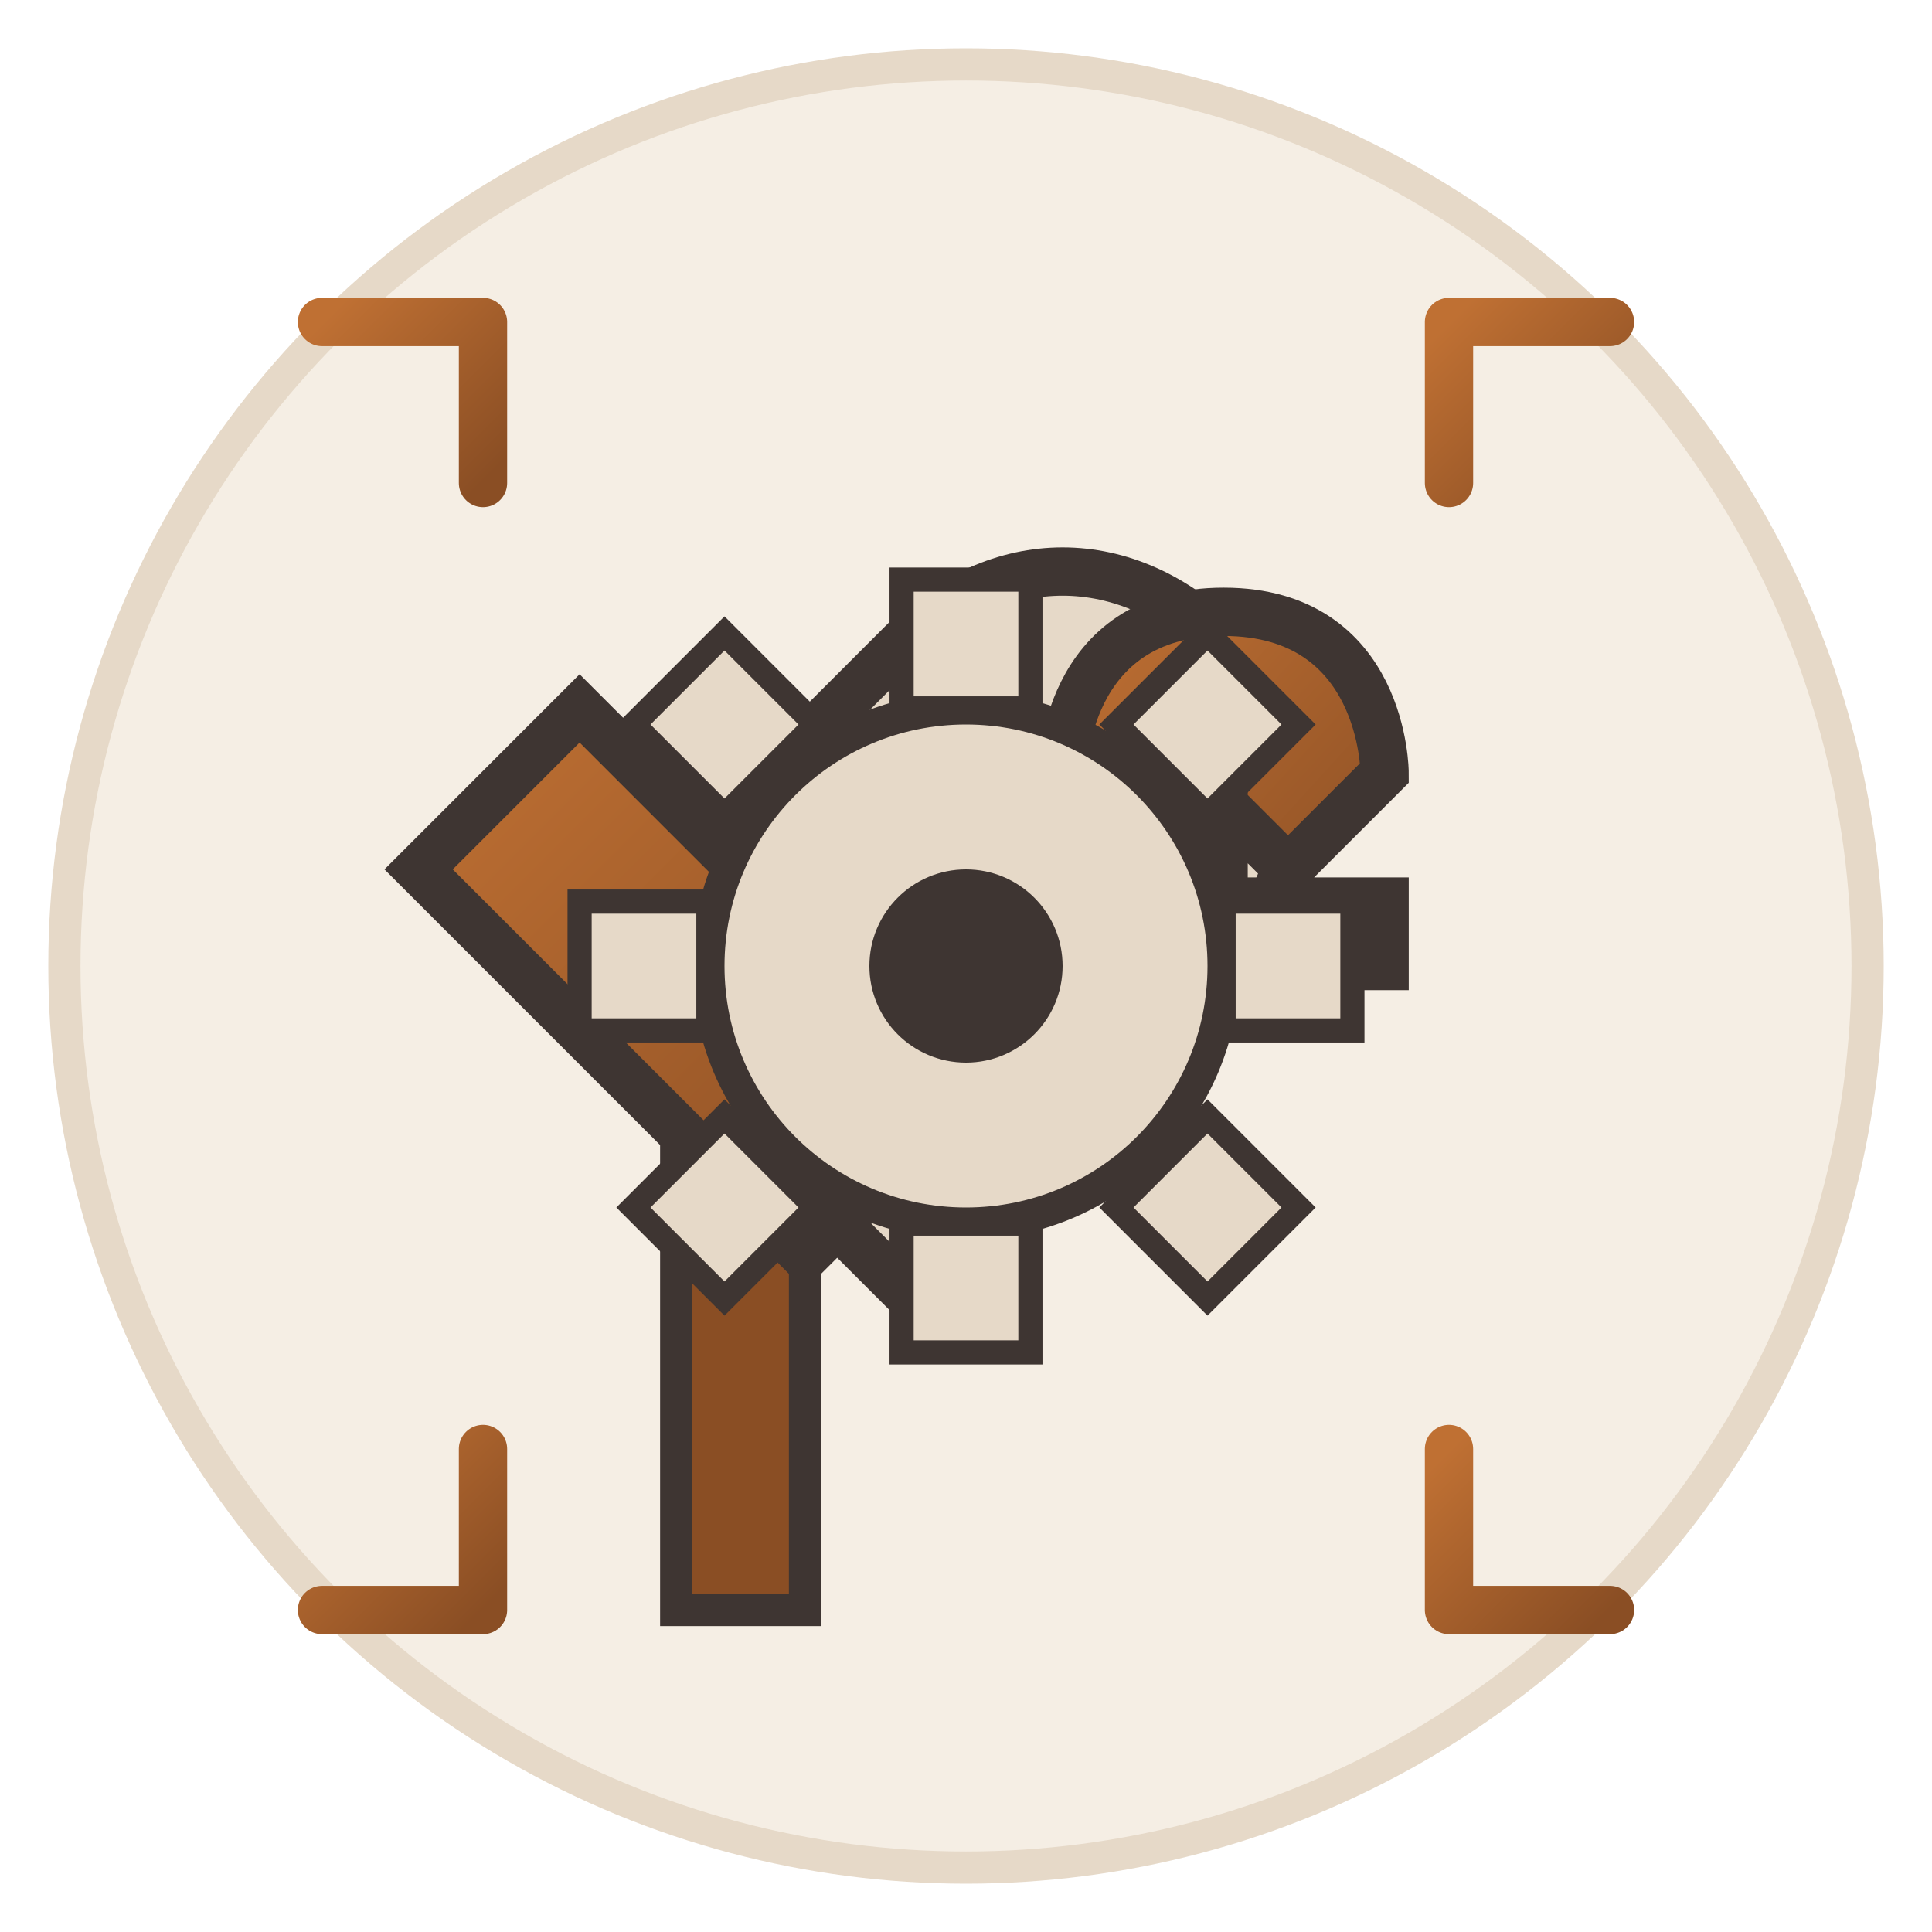 <svg xmlns="http://www.w3.org/2000/svg" width="60" height="60" viewBox="0 0 60 60">
  <defs>
    <linearGradient id="iconGradient2" x1="0%" y1="0%" x2="100%" y2="100%">
      <stop offset="0%" stop-color="#bf7033"/>
      <stop offset="100%" stop-color="#8a4e24"/>
    </linearGradient>
    <filter id="iconShadow2" x="-10%" y="-10%" width="120%" height="120%">
      <feDropShadow dx="0" dy="1" stdDeviation="1" flood-color="#3e3532" flood-opacity="0.3"/>
    </filter>
  </defs>
  
  <!-- Background Circle -->
  <circle cx="30" cy="30" r="28" fill="#f5eee4" stroke="#e6d9c8" stroke-width="1"/>
  
  <!-- Tools/Service Icon -->
  <g transform="translate(13, 15)" filter="url(#iconShadow2)">
    <!-- Wrench -->
    <path d="M5,15 L15,5 C18,2 22,2 25,5 C28,8 28,12 25,15 L15,25 L5,15 Z" fill="#e6d9c8" stroke="#3e3532" stroke-width="1.5"/>
    <circle cx="20" cy="10" r="2" fill="#3e3532"/>
    
    <!-- Hammer -->
    <rect x="8" y="20" width="4" height="15" fill="#8a4e24" stroke="#3e3532" stroke-width="1"/>
    <path d="M0,12 L12,24 L17,19 L5,7 Z" fill="url(#iconGradient2)" stroke="#3e3532" stroke-width="1.5"/>
    
    <!-- House Key -->
    <path d="M30,15 L25,15 L25,10 L23,12 L20,9 C20,9 20,4 25,4 C30,4 30,9 30,9 L27,12 L25,10 L25,13 L30,13 Z" fill="url(#iconGradient2)" stroke="#3e3532" stroke-width="1.5"/>
  </g>
  
  <!-- Gears -->
  <g transform="translate(30, 30)">
    <!-- Large Gear -->
    <circle cx="0" cy="0" r="8" fill="#e6d9c8" stroke="#3e3532" stroke-width="1"/>
    <circle cx="0" cy="0" r="3" fill="#3e3532"/>
    
    <!-- Gear Teeth -->
    <rect x="-2" y="-12" width="4" height="4" fill="#e6d9c8" stroke="#3e3532" stroke-width="0.75"/>
    <rect x="-2" y="8" width="4" height="4" fill="#e6d9c8" stroke="#3e3532" stroke-width="0.75"/>
    <rect x="-12" y="-2" width="4" height="4" fill="#e6d9c8" stroke="#3e3532" stroke-width="0.75"/>
    <rect x="8" y="-2" width="4" height="4" fill="#e6d9c8" stroke="#3e3532" stroke-width="0.75"/>
    
    <rect x="-9.5" y="-9.5" width="4" height="4" transform="rotate(45 -7.5 -7.5)" fill="#e6d9c8" stroke="#3e3532" stroke-width="0.75"/>
    <rect x="5.5" y="5.5" width="4" height="4" transform="rotate(45 7.5 7.5)" fill="#e6d9c8" stroke="#3e3532" stroke-width="0.75"/>
    <rect x="-9.5" y="5.5" width="4" height="4" transform="rotate(-45 -7.5 7.5)" fill="#e6d9c8" stroke="#3e3532" stroke-width="0.75"/>
    <rect x="5.5" y="-9.5" width="4" height="4" transform="rotate(-45 7.5 -7.5)" fill="#e6d9c8" stroke="#3e3532" stroke-width="0.75"/>
  </g>
  
  <!-- Decorative Corner Elements -->
  <path d="M10,10 L15,10 L15,15" fill="none" stroke="url(#iconGradient2)" stroke-width="1.5" stroke-linecap="round" stroke-linejoin="round"/>
  <path d="M50,10 L45,10 L45,15" fill="none" stroke="url(#iconGradient2)" stroke-width="1.5" stroke-linecap="round" stroke-linejoin="round"/>
  <path d="M10,50 L15,50 L15,45" fill="none" stroke="url(#iconGradient2)" stroke-width="1.5" stroke-linecap="round" stroke-linejoin="round"/>
  <path d="M50,50 L45,50 L45,45" fill="none" stroke="url(#iconGradient2)" stroke-width="1.5" stroke-linecap="round" stroke-linejoin="round"/>
</svg>